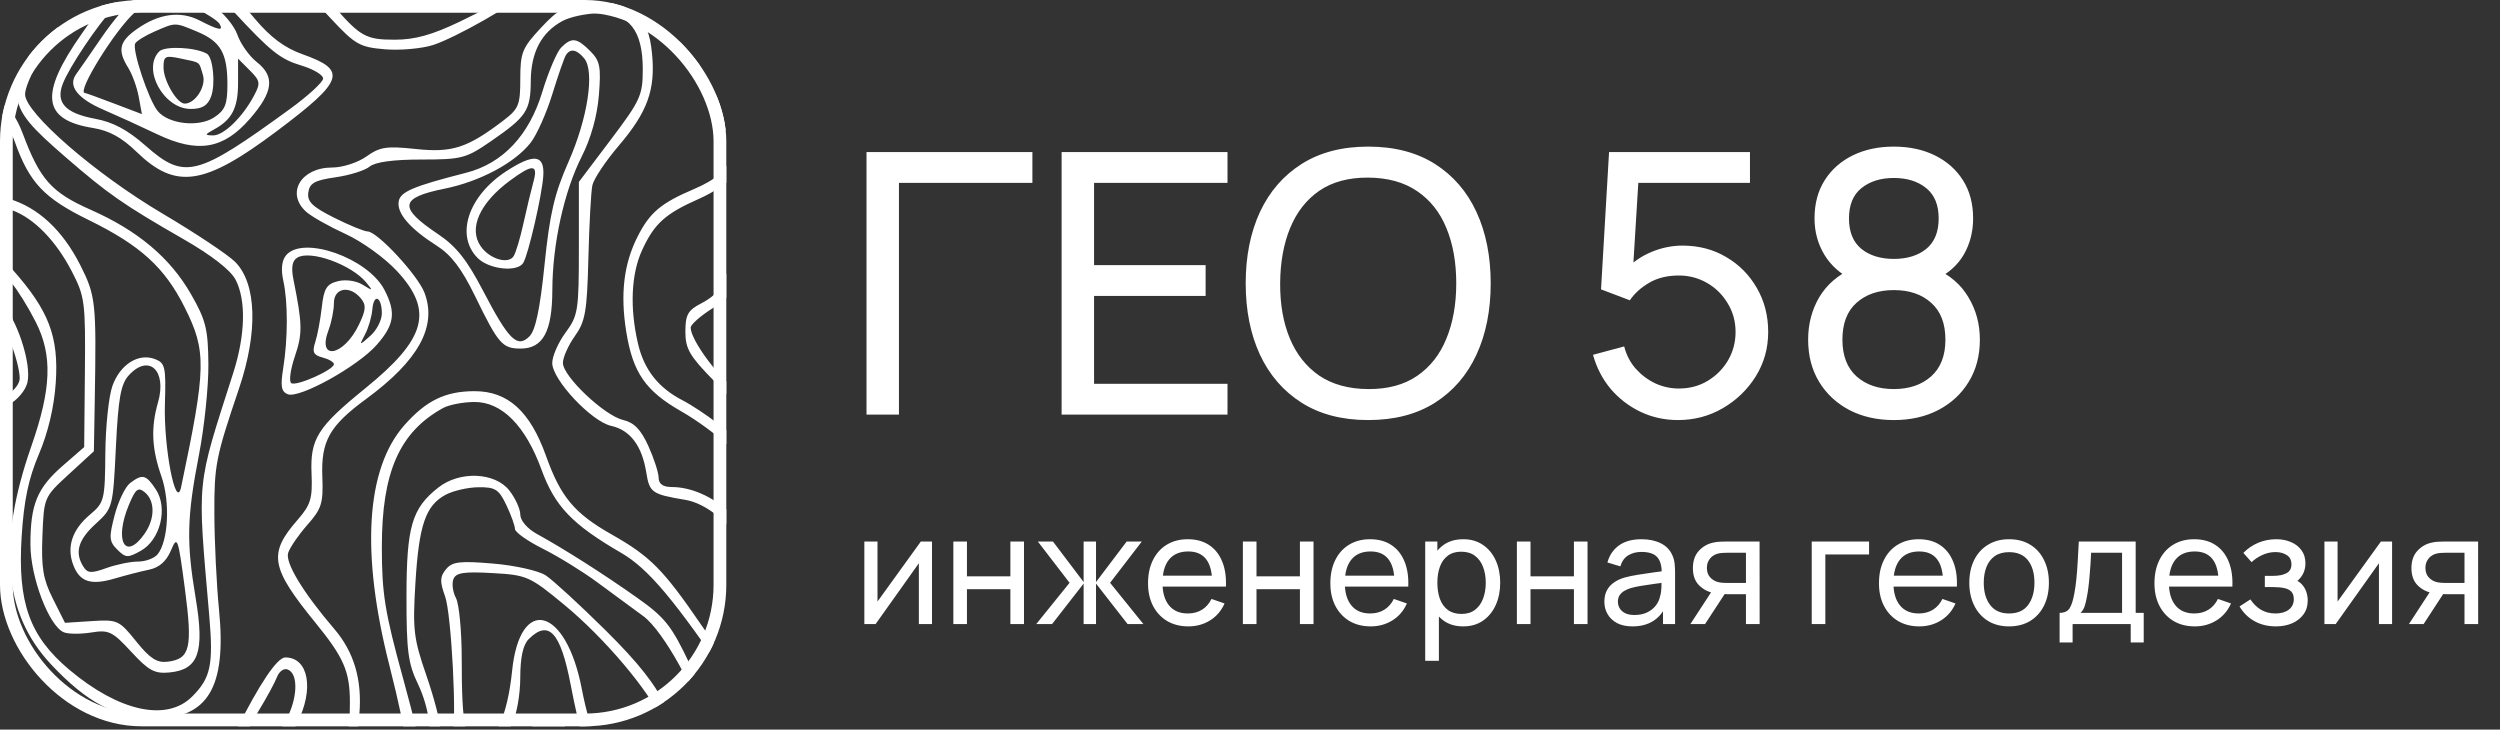 <?xml version="1.0" encoding="UTF-8"?> <svg xmlns="http://www.w3.org/2000/svg" width="257" height="75" viewBox="0 0 257 75" fill="none"><rect x="0" y="0" width="257" height="75" fill="#333333" stroke="none"/><g clip-path="url(#clip0_114_88)"><path fill-rule="evenodd" clip-rule="evenodd" d="M-1.85 -0.981C-1.875 -0.454 -1.906 17.344 -1.918 38.57L-1.939 77.164H37.68H77.299L77.436 37.612L77.573 -1.939H37.885C0.469 -1.939 -1.806 -1.884 -1.85 -0.981ZM-0.871 -0.24C-0.438 0.193 0.019 0.197 0.744 -0.224C1.63 -0.739 1.555 -0.813 0.14 -0.828C-1.038 -0.84 -1.312 -0.681 -0.871 -0.24ZM1.618 0.438L-1.256 1.611V5.871C-1.256 9.861 -1.173 10.163 0.053 10.629C0.922 10.96 1.695 12.014 2.351 13.763C4.109 18.452 5.295 19.782 9.296 21.552C14.175 23.709 17.496 26.503 19.641 30.252C21.167 32.918 21.392 33.828 21.422 37.443C21.441 39.719 21.008 43.896 20.459 46.725C19.21 53.159 19.149 55.732 20.111 61.465C21.048 67.046 20.42 68.838 17.427 69.128C15.895 69.276 15.289 68.949 13.491 67.001C11.564 64.913 11.183 64.728 9.403 65.017C8.323 65.192 7.055 65.189 6.586 65.008C5.067 64.425 3.134 59.384 3.129 55.987C3.122 51.86 3.812 50.175 6.453 47.877L8.654 45.961L8.727 38.297C8.796 31.046 8.723 30.485 7.381 27.896C5.758 24.765 3.54 22.478 1.308 21.635C-1.008 20.76 -1.256 20.887 -1.256 22.951C-1.256 24.433 -0.7 25.475 1.284 27.709C5.025 31.921 6.051 34.604 5.732 39.346C5.564 41.836 4.947 44.456 4.007 46.667C2.928 49.206 2.46 51.434 2.226 55.152C1.798 61.959 3.032 65.408 7.126 68.851C12.243 73.153 17.14 74.221 19.756 71.604C21.663 69.697 21.948 68.352 21.512 63.301C20.275 48.956 20.138 50.345 23.98 38.327C25.225 34.433 25.313 30.871 24.218 28.752C23.71 27.77 21.75 26.244 18.88 24.595C12.649 21.015 11.097 19.934 6.681 16.102C0.163 10.444 0.145 9.755 6.275 0.387C7.034 -0.772 7.005 -0.841 5.786 -0.79C5.074 -0.76 3.199 -0.207 1.618 0.438ZM7.311 0.935C4.972 4.035 2.576 8.467 2.576 9.695C2.576 11.602 9.778 17.857 16.668 21.932C20.052 23.934 23.427 26.178 24.168 26.919C26.386 29.137 26.541 34.129 24.572 39.939C22.18 46.999 22.02 47.811 22.036 52.803C22.045 55.664 22.261 60.116 22.516 62.697C23.304 70.674 21.363 73.893 15.784 73.862C11.978 73.841 8.922 72.226 5.237 68.287C0.359 63.071 -0.286 55.898 3.222 45.869C5.293 39.948 5.413 36.513 3.67 33.091C1.991 29.795 -0.171 27.016 -0.77 27.386C-1.673 27.944 -1.264 29.759 0.048 31.021C1.696 32.606 3.294 37.425 2.81 39.353C2.609 40.156 1.757 41.155 0.894 41.602C-1.157 42.662 -1.374 44.05 -1.159 54.741L-0.983 63.478L0.797 66.276C2.718 69.297 3.046 71.68 1.772 73.364C1.33 73.948 0.96 74.858 0.951 75.385C0.935 76.267 1.831 76.342 12.293 76.338C23.511 76.334 23.659 76.319 24.266 75.107C26.683 70.276 28.496 67.584 29.331 67.584C31.724 67.584 32.317 70.852 30.554 74.311L29.518 76.343H32.411C35.686 76.343 35.969 76.016 35.969 72.228C35.969 69.03 35.362 67.62 32.439 64.031C27.808 58.347 27.557 56.921 30.576 53.46C31.946 51.889 32.135 51.267 32.027 48.684C31.877 45.109 32.636 43.904 37.539 39.928C43.81 34.843 44.597 31.974 40.839 27.898C39.578 26.53 37.243 24.843 35.517 24.052C33.825 23.277 32.003 22.248 31.467 21.763C29.369 19.865 30.928 17.221 34.144 17.221C35.22 17.221 36.78 16.718 37.671 16.083C39.052 15.1 39.739 14.996 42.74 15.317C46.474 15.717 48.035 15.213 51.707 12.421C53.329 11.189 53.486 10.807 53.486 8.102C53.486 5.417 53.686 4.921 55.588 2.882C57.455 0.881 58.025 0.601 60.689 0.38C63.276 0.166 63.9 0.313 65.227 1.455C66.432 2.492 66.823 3.38 67.032 5.556C67.386 9.241 66.555 11.526 63.6 14.988C62.251 16.568 61.035 18.394 60.896 19.046C60.757 19.698 60.573 23.064 60.486 26.527C60.348 32.029 60.173 33.04 59.097 34.549C58.42 35.499 57.866 36.741 57.866 37.309C57.866 38.689 62.124 42.721 64.06 43.175C65.184 43.438 65.884 44.16 66.648 45.843C67.224 47.112 67.701 48.581 67.707 49.108C67.716 49.755 68.153 50.066 69.052 50.066C71.036 50.066 73.28 51.052 74.973 52.667L76.478 54.103V50.781C76.478 47.76 76.317 47.3 74.699 45.696C73.721 44.726 71.627 43.195 70.046 42.294C66.355 40.19 65.056 38.311 64.377 34.094C63.755 30.229 64.124 27.127 65.537 24.337C66.802 21.841 67.937 20.883 71.344 19.434C75.809 17.535 76.212 15.284 72.92 10.621C71.952 9.25 70.851 7.156 70.474 5.968C70.097 4.78 69.189 2.762 68.457 1.482L67.126 -0.844H60.352C56.626 -0.844 53.496 -0.647 53.395 -0.405C53.092 0.325 46.791 3.9 44.529 4.625C43.367 4.998 41.14 5.197 39.582 5.068C36.999 4.854 36.517 4.583 34.095 1.994L31.439 -0.844H27.65H23.86L26.177 1.904C27.827 3.86 29.255 4.922 31.126 5.587C35.729 7.221 35.376 8.28 28.505 13.444C20.981 19.099 18.078 19.53 14.022 15.594C12.523 14.139 11.213 13.422 9.577 13.16C4.346 12.323 4.02 9.724 8.369 3.518C11.332 -0.71 11.383 -0.844 10.039 -0.844C9.116 -0.844 8.205 -0.251 7.311 0.935ZM11.791 0.661C9.977 2.625 7.097 6.922 6.445 8.638C5.713 10.563 6.727 11.646 9.794 12.213C11.609 12.548 13.114 13.35 14.935 14.954C18.977 18.512 20.178 18.209 29.816 11.199C31.679 9.844 33.209 8.438 33.217 8.073C33.225 7.709 32.223 7.109 30.991 6.74C28.809 6.086 27.829 5.305 23.986 1.158C22.965 0.057 21.614 -0.844 20.984 -0.844C20.049 -0.844 20.203 -0.597 21.821 0.502C22.911 1.243 24.072 2.62 24.401 3.562C24.729 4.505 25.619 5.764 26.377 6.361C28.285 7.861 28.104 9.427 25.703 12.196C22.968 15.35 20.318 15.791 16.137 13.79C14.55 13.03 12.077 11.902 10.644 11.284C7.959 10.126 6.955 8.825 7.826 7.63C8.1 7.254 9.275 5.558 10.437 3.861C11.6 2.163 13.072 0.41 13.707 -0.035C14.551 -0.626 14.636 -0.844 14.022 -0.844C13.56 -0.844 12.556 -0.167 11.791 0.661ZM34.348 0.661C37.026 3.746 37.636 4.082 40.561 4.082C42.652 4.082 44.404 3.596 47.279 2.219C52.684 -0.372 52.886 -1.001 48.21 -0.685C46.144 -0.545 43.299 -0.117 41.886 0.268C39.646 0.878 39.143 0.852 37.937 0.062C37.177 -0.437 35.764 -0.844 34.798 -0.844H33.041L34.348 0.661ZM39.39 -0.467C39.917 -0.329 40.779 -0.329 41.306 -0.467C41.833 -0.605 41.402 -0.717 40.348 -0.717C39.294 -0.717 38.863 -0.605 39.39 -0.467ZM68.814 -0.329C68.814 -0.046 69.057 0.336 69.355 0.52C69.652 0.703 70.297 2.236 70.788 3.926C71.279 5.616 72.761 8.575 74.079 10.502L76.478 14.005V12.073C76.478 11.011 76.061 9.267 75.552 8.199C74.682 6.373 74.682 6.1 75.555 3.664C77.122 -0.707 77.033 -0.844 72.646 -0.844C70.539 -0.844 68.814 -0.613 68.814 -0.329ZM15.988 0.097C15.386 0.243 14.432 0.769 13.868 1.265C11.845 3.045 7.815 9.555 8.734 9.557C8.809 9.557 10.158 10.046 11.73 10.644L14.588 11.731L14.263 9.959C14.085 8.985 13.599 7.642 13.184 6.976C12.063 5.175 12.253 4.282 14.026 3.02C16.315 1.39 18.54 1.08 20.538 2.113C22.496 3.126 23.033 3.211 22.552 2.433C22.154 1.789 18.155 -0.328 17.515 -0.233C17.277 -0.198 16.59 -0.05 15.988 0.097ZM57.807 2.165C55.661 3.331 54.584 5.371 54.564 8.306C54.544 11.37 54.135 11.99 50.476 14.513C47.908 16.283 47.464 16.4 43.307 16.4C40.434 16.4 38.568 16.655 38.001 17.125C37.52 17.523 35.943 18.018 34.495 18.225C32.359 18.529 31.831 18.822 31.694 19.781C31.559 20.723 32.097 21.25 34.339 22.376C35.887 23.154 37.441 23.791 37.793 23.794C38.789 23.8 42.948 28.284 43.636 30.092C44.953 33.558 43.032 37.055 37.629 41.021C33.866 43.783 32.994 45.336 33.136 49.021C33.24 51.733 33.065 52.296 31.606 53.948C30.699 54.975 29.808 56.27 29.625 56.827C29.292 57.836 31.152 60.908 34.369 64.663C36.394 67.027 37.236 69.881 36.944 73.393L36.7 76.343H39.039C40.326 76.343 41.482 76.158 41.61 75.932C41.737 75.707 41.026 72.319 40.03 68.405C37.085 56.843 37.617 48.213 41.548 43.735C43.791 41.181 45.78 40.213 48.787 40.213C52.214 40.213 54.491 42.278 56.132 46.872C57.636 51.086 59.039 52.766 62.87 54.938C66.863 57.203 68.18 58.535 72.124 64.292C73.989 67.015 75.731 69.376 75.996 69.54C76.645 69.941 76.616 57.617 75.965 55.904C75.188 53.859 72.615 51.748 70.463 51.387C67 50.808 66.77 50.645 66.432 48.546C65.993 45.819 64.774 44.206 62.829 43.779C60.805 43.334 56.771 39.034 56.771 37.321C56.771 36.619 57.387 35.211 58.14 34.191C59.427 32.446 59.508 31.931 59.508 25.519V18.702L62.793 14.352C65.842 10.314 66.077 9.795 66.077 7.116C66.077 3.118 64.665 1.337 61.521 1.367C60.264 1.379 58.592 1.738 57.807 2.165ZM15.916 3.228C14.974 3.639 14.069 4.19 13.906 4.454C13.537 5.051 15.274 10.284 16.22 11.424C17.333 12.764 20.425 13.108 22.012 12.069C23.137 11.332 23.378 10.734 23.378 8.687C23.378 5.47 22.692 4.268 20.281 3.26C17.949 2.286 18.081 2.287 15.916 3.228ZM57.691 4.883C57.251 5.324 56.373 7.387 55.741 9.468C54.384 13.936 51.678 16.801 47.907 17.764C42.511 19.141 41.175 19.704 40.989 20.683C40.759 21.897 42.118 23.491 44.879 25.246C46.391 26.206 47.455 27.604 48.837 30.442C51.233 35.365 51.639 35.833 53.523 35.833C55.819 35.833 56.769 34.08 56.78 29.826C56.793 25.088 57.988 19.666 59.813 16.065C60.754 14.208 61.396 11.906 61.566 9.774C61.8 6.863 61.68 6.254 60.672 5.247C59.297 3.872 58.767 3.807 57.691 4.883ZM16.375 5.283C14.575 7.082 16.819 11.199 19.599 11.199C20.782 11.199 21.344 10.861 21.694 9.939C22.176 8.672 21.901 5.875 21.26 5.515C20.081 4.853 16.953 4.705 16.375 5.283ZM58.169 5.678C57.998 5.953 57.369 7.767 56.769 9.708C56.169 11.65 55.168 13.888 54.542 14.682C52.916 16.75 49.328 18.663 45.695 19.397C41.077 20.331 40.934 21.324 45.025 24.064C46.889 25.312 47.996 26.703 49.648 29.871C52.303 34.965 53.179 35.827 54.429 34.577C55.054 33.953 55.514 31.765 55.98 27.198C56.514 21.978 56.996 19.907 58.442 16.636C60.422 12.158 61.155 7.323 60.056 6C59.279 5.063 58.618 4.95 58.169 5.678ZM16.809 6.928C16.809 8.296 18.189 10.652 18.99 10.652C20.072 10.652 21.216 8.863 20.865 7.72C20.421 6.272 20.683 6.468 18.588 6.019C16.976 5.674 16.809 5.759 16.809 6.928ZM24.473 8.51C24.473 11.095 23.857 12.293 22.009 13.304C21.027 13.841 21.016 13.904 21.899 13.92C22.986 13.938 24.915 12.074 26.1 9.858C26.798 8.553 26.759 8.316 25.671 7.226L24.473 6.029V8.51ZM-1.256 15.725V19.784L0.943 20.443C3.934 21.34 6.44 23.673 8.249 27.247C9.84 30.392 9.913 31.067 9.744 40.975L9.651 46.391L7.083 48.749C4.52 51.103 4.516 51.112 4.36 55.102C4.233 58.367 4.431 59.55 5.443 61.562L6.681 64.026L9.432 63.849C12.079 63.68 12.252 63.759 13.999 65.934C15.407 67.685 16.131 68.157 17.215 68.026C19.551 67.745 19.815 66.634 19.003 60.499C18.304 55.218 18.232 55.02 17.572 56.588C17.105 57.698 16.372 58.344 15.338 58.56C14.491 58.735 12.893 59.147 11.786 59.474C9.338 60.197 8.193 59.822 7.53 58.077C6.829 56.232 7.42 54.444 9.238 52.915C10.724 51.665 10.789 51.406 10.829 46.596C10.852 43.838 11.18 40.719 11.559 39.665C12.353 37.455 14.236 36.269 15.93 36.913C16.979 37.311 17.071 37.724 16.953 41.505C16.813 46.019 18.091 52.581 18.62 50.066C21.207 37.777 21.241 36.114 19.001 31.631C16.933 27.492 14.449 25.23 9.092 22.604C4.517 20.362 3.026 18.78 1.522 14.577C0.993 13.098 0.217 11.95 -0.323 11.846C-1.135 11.69 -1.256 12.195 -1.256 15.725ZM52.03 17.612C48.119 20.16 46.791 24.211 49.107 26.527C50.279 27.698 53.183 28.009 53.789 27.028C54.313 26.18 55.737 19.987 55.852 18.056C55.983 15.881 54.882 15.753 52.03 17.612ZM52.435 18.557C49.305 20.867 48.138 23.491 49.425 25.329C50.335 26.628 52.243 27.199 52.799 26.339C53.024 25.991 53.479 24.474 53.809 22.969C54.139 21.463 54.598 19.554 54.828 18.726C55.347 16.866 54.782 16.826 52.435 18.557ZM75.383 18.096C74.932 18.728 73.339 19.784 71.846 20.443C68.39 21.968 67.261 22.986 66.012 25.706C64.885 28.159 64.729 31.606 65.576 35.286C66.201 37.996 67.67 39.869 70.183 41.161C71.086 41.625 72.723 42.71 73.82 43.572C76.268 45.496 76.478 45.507 76.478 43.711C76.478 42.715 75.566 41.356 73.468 39.224C70.89 36.604 70.457 35.867 70.457 34.097C70.457 32.358 70.715 31.896 72.082 31.188C74.069 30.161 74.836 28.823 74.836 26.387C74.836 25.367 75.224 23.392 75.699 22C76.173 20.607 76.482 18.9 76.383 18.207L76.205 16.947L75.383 18.096ZM76.017 25.432C76.017 26.185 76.142 26.493 76.293 26.116C76.445 25.74 76.445 25.125 76.293 24.748C76.142 24.372 76.017 24.679 76.017 25.432ZM29.404 26.248C28.966 26.776 28.866 27.695 29.122 28.849C29.608 31.044 29.603 34.796 29.11 37.881C28.817 39.712 28.918 40.272 29.587 40.529C30.789 40.991 36.791 37.657 38.725 35.454C40.547 33.378 40.725 32.127 39.524 29.805C37.822 26.514 31.134 24.163 29.404 26.248ZM30.556 26.489C30.028 26.815 29.915 27.5 30.176 28.793C31.093 33.343 31.109 34.294 30.315 36.627C29.852 37.986 29.686 39.23 29.946 39.391C30.489 39.727 34.327 38.015 34.327 37.438C34.327 37.227 33.801 36.918 33.159 36.751C32.221 36.505 32.073 36.197 32.404 35.181C32.632 34.486 32.935 32.869 33.08 31.587C33.298 29.648 33.577 29.198 34.738 28.907C35.541 28.705 36.622 28.86 37.283 29.272C38.34 29.93 38.369 29.912 37.651 29.042C36.121 27.192 31.886 25.667 30.556 26.489ZM75.811 28.562C75.534 29.803 74.766 30.735 73.211 31.717C71.997 32.483 71.004 33.365 71.004 33.678C71.004 35.317 75.508 40.819 76.246 40.08C76.394 39.932 76.444 36.884 76.36 33.306C76.259 29.07 76.067 27.415 75.811 28.562ZM34.327 31.145C34.327 31.878 34.078 33.13 33.775 33.928C32.553 37.143 35.34 36.64 36.903 33.364C37.63 31.839 37.663 31.355 37.086 30.659C35.958 29.3 34.327 29.587 34.327 31.145ZM38.278 31.796C38.217 32.543 37.882 33.696 37.535 34.357C36.909 35.551 36.913 35.552 38.078 34.517C38.725 33.943 39.253 32.91 39.253 32.222C39.253 30.491 38.417 30.125 38.278 31.796ZM-1.256 36.244C-1.256 38.627 -1.108 40.726 -0.928 40.906C-0.257 41.577 2.028 40.02 2.026 38.893C2.023 37.16 0.181 32.389 -0.583 32.134C-1.078 31.97 -1.256 33.058 -1.256 36.244ZM13.23 38.593C12.417 39.492 12.158 40.94 11.913 45.971C11.611 52.178 11.593 52.245 9.829 53.855C8.025 55.502 7.654 56.805 8.576 58.262C9.001 58.934 9.389 58.957 10.933 58.399C11.949 58.031 13.41 57.73 14.181 57.73C14.95 57.73 15.856 57.398 16.194 56.991C17.31 55.646 17.512 51.592 16.593 48.971C15.596 46.125 15.497 43.974 16.243 41.371C17.188 38.075 15.286 36.322 13.23 38.593ZM45.549 41.944C41.069 44.41 39.253 48.528 39.253 56.219C39.253 61.038 39.557 62.911 41.446 69.774C41.985 71.731 42.579 74.01 42.766 74.837C42.953 75.665 43.348 76.343 43.643 76.343C44.586 76.343 44.197 72.868 42.968 70.321C41.95 68.21 41.781 66.917 41.787 61.289C41.794 54.115 42.339 52.258 45.064 50.114C47.254 48.392 50.879 48.541 52.352 50.414C52.976 51.207 53.486 52.327 53.486 52.903C53.486 53.507 54.203 54.343 55.18 54.882C58.034 56.453 62.012 58.984 65.47 61.429C68.37 63.48 69.023 64.303 70.908 68.272C72.086 70.754 73.228 73.599 73.446 74.595C73.763 76.044 74.077 76.372 75.023 76.237C76.689 76 76.895 72.817 75.391 70.595C69.321 61.633 66.665 58.465 63.845 56.828C58.825 53.912 57.042 52.051 55.673 48.296C54.017 43.752 51.584 41.302 48.751 41.324C47.592 41.333 46.151 41.612 45.549 41.944ZM13.378 49.656C12.88 50.032 12.166 51.512 11.79 52.943C11.184 55.252 11.213 55.654 12.056 56.496C12.918 57.359 13.141 57.37 14.478 56.62C16.48 55.496 17.283 52.241 16.032 50.33C15.02 48.787 14.649 48.692 13.378 49.656ZM13.251 51.898C11.707 55.592 12.863 57.725 14.862 54.871C15.94 53.332 15.954 51.494 14.893 50.614C14.201 50.04 13.942 50.243 13.251 51.898ZM45.791 50.872C43.747 51.983 43.068 53.976 42.705 59.929C42.413 64.73 42.52 65.639 43.829 69.427C44.624 71.73 45.275 74.229 45.275 74.979C45.275 76.401 46.074 76.845 46.497 75.659C46.987 74.283 46.41 63.119 45.755 61.308C45.201 59.777 45.218 59.279 45.85 58.517C46.5 57.736 47.258 57.645 50.698 57.936C52.942 58.125 55.371 58.669 56.097 59.145C56.822 59.621 59.574 62.145 62.21 64.755C65.722 68.231 67.429 70.414 68.594 72.916C69.887 75.695 70.425 76.332 71.483 76.337C72.63 76.342 72.746 76.153 72.462 74.738C71.784 71.348 68.167 64.825 66.147 63.35C65.055 62.553 62.929 60.99 61.424 59.877C59.919 58.763 57.394 57.205 55.813 56.414C54.232 55.622 52.939 54.708 52.939 54.382C52.939 54.056 52.542 52.952 52.056 51.928C51.285 50.306 50.916 50.069 49.181 50.088C48.087 50.1 46.561 50.453 45.791 50.872ZM46.608 59.542C46.431 60.004 46.551 60.877 46.875 61.483C47.199 62.09 47.465 64.911 47.465 67.753C47.465 74.73 47.822 76.343 49.366 76.343C50.917 76.343 52.184 73.496 52.643 68.976C53.442 61.126 58.199 62.37 59.815 70.853C60.231 73.037 60.855 75.166 61.202 75.584C61.618 76.085 63.014 76.343 65.323 76.343C67.243 76.343 68.814 76.25 68.814 76.136C68.814 76.022 68.452 75.062 68.01 74.003C66.788 71.08 62.142 65.585 58.007 62.173C54.446 59.235 54.17 59.113 50.619 58.912C47.675 58.745 46.865 58.872 46.608 59.542ZM54.346 65.707C53.768 66.286 53.485 67.584 53.483 69.676C53.481 71.386 53.111 73.49 52.662 74.352C51.627 76.336 51.629 76.343 52.939 76.343C53.541 76.343 54.034 76.114 54.034 75.834C54.034 74.956 55.709 73.606 56.8 73.606C57.458 73.606 57.972 74.112 58.188 74.974C58.377 75.727 58.901 76.343 59.352 76.343C59.909 76.343 60.054 76.035 59.805 75.385C59.603 74.858 59.09 72.612 58.666 70.394C57.63 64.984 56.403 63.651 54.346 65.707ZM-1.256 70.853C-1.256 73.536 -1.01 75.883 -0.709 76.069C-0.408 76.255 -0.153 76.085 -0.143 75.691C-0.132 75.297 0.339 73.993 0.906 72.794C1.832 70.836 1.859 70.427 1.162 68.759C0.735 67.738 0.386 66.836 0.386 66.755C0.386 66.673 0.017 66.465 -0.435 66.291C-1.127 66.025 -1.256 66.743 -1.256 70.853ZM28.478 69.591C28.271 70.143 27.409 71.731 26.561 73.119C25.714 74.507 25.02 75.8 25.02 75.993C25.02 76.185 25.714 76.343 26.562 76.343C27.79 76.343 28.354 75.898 29.335 74.151C30.617 71.87 30.718 69.2 29.537 68.812C29.16 68.689 28.684 69.04 28.478 69.591ZM55.494 75.066C54.8 75.759 55.133 76.343 56.224 76.343C56.832 76.343 57.318 75.978 57.318 75.522C57.318 74.689 56.161 74.399 55.494 75.066Z" fill="white"></path></g><rect x="0.655" y="0.655" width="73.354" height="73.354" rx="13.89" stroke="white" stroke-width="1.31"></rect><path d="M89.077 42.62V15.635H106.13V18.802H92.412V42.62H89.077ZM109.134 42.62V15.635H126.187V18.802H112.47V27.253H123.938V30.42H112.47V39.453H126.187V42.62H109.134ZM140.651 43.182C137.965 43.182 135.685 42.589 133.811 41.402C131.937 40.215 130.507 38.566 129.52 36.455C128.545 34.343 128.058 31.901 128.058 29.127C128.058 26.354 128.545 23.911 129.52 21.8C130.507 19.689 131.937 18.04 133.811 16.853C135.685 15.666 137.965 15.072 140.651 15.072C143.35 15.072 145.636 15.666 147.51 16.853C149.384 18.04 150.808 19.689 151.783 21.8C152.757 23.911 153.244 26.354 153.244 29.127C153.244 31.901 152.757 34.343 151.783 36.455C150.808 38.566 149.384 40.215 147.51 41.402C145.636 42.589 143.35 43.182 140.651 43.182ZM140.651 39.996C142.663 40.009 144.337 39.559 145.673 38.647C147.023 37.723 148.028 36.442 148.691 34.805C149.365 33.169 149.703 31.276 149.703 29.127C149.703 26.966 149.365 25.073 148.691 23.449C148.028 21.825 147.023 20.557 145.673 19.645C144.337 18.733 142.663 18.271 140.651 18.258C138.64 18.246 136.966 18.695 135.629 19.608C134.305 20.52 133.305 21.794 132.631 23.43C131.956 25.067 131.612 26.966 131.6 29.127C131.587 31.276 131.919 33.163 132.593 34.787C133.268 36.411 134.273 37.685 135.61 38.61C136.96 39.522 138.64 39.984 140.651 39.996ZM172.494 43.182C171.108 43.182 169.815 42.895 168.615 42.32C167.428 41.745 166.41 40.958 165.561 39.959C164.724 38.947 164.124 37.785 163.762 36.473L166.966 35.611C167.191 36.498 167.591 37.267 168.165 37.916C168.74 38.553 169.409 39.053 170.171 39.415C170.945 39.765 171.751 39.94 172.588 39.94C173.687 39.94 174.674 39.678 175.549 39.153C176.436 38.616 177.136 37.91 177.648 37.035C178.16 36.148 178.416 35.18 178.416 34.131C178.416 33.044 178.148 32.063 177.61 31.189C177.086 30.302 176.38 29.602 175.493 29.09C174.606 28.578 173.637 28.322 172.588 28.322C171.401 28.322 170.383 28.571 169.533 29.071C168.696 29.558 168.034 30.158 167.547 30.87L164.586 29.746L165.411 15.635H179.897V18.802H167.022L168.503 17.415L167.809 28.715L167.079 27.759C167.828 26.96 168.721 26.341 169.758 25.904C170.808 25.467 171.876 25.248 172.963 25.248C174.637 25.248 176.136 25.642 177.46 26.429C178.785 27.203 179.834 28.265 180.609 29.614C181.383 30.951 181.771 32.457 181.771 34.131C181.771 35.792 181.346 37.31 180.496 38.684C179.647 40.046 178.516 41.139 177.104 41.964C175.705 42.776 174.168 43.182 172.494 43.182ZM194.685 43.182C192.961 43.182 191.437 42.839 190.113 42.151C188.788 41.452 187.751 40.483 187.002 39.247C186.252 38.01 185.877 36.567 185.877 34.918C185.877 33.306 186.258 31.851 187.021 30.552C187.795 29.252 188.957 28.253 190.506 27.553L190.45 28.771C189.188 28.159 188.22 27.297 187.545 26.185C186.871 25.061 186.533 23.818 186.533 22.456C186.533 20.932 186.883 19.62 187.583 18.521C188.282 17.421 189.244 16.572 190.469 15.972C191.693 15.372 193.098 15.072 194.685 15.072C196.272 15.072 197.677 15.372 198.902 15.972C200.126 16.572 201.088 17.421 201.787 18.521C202.487 19.62 202.837 20.932 202.837 22.456C202.837 23.818 202.518 25.055 201.881 26.166C201.244 27.266 200.263 28.134 198.939 28.771L198.864 27.572C200.413 28.247 201.575 29.24 202.35 30.552C203.137 31.851 203.53 33.306 203.53 34.918C203.53 36.567 203.149 38.01 202.387 39.247C201.638 40.483 200.594 41.452 199.258 42.151C197.933 42.839 196.409 43.182 194.685 43.182ZM194.685 39.996C196.259 39.996 197.534 39.565 198.508 38.703C199.495 37.829 199.988 36.567 199.988 34.918C199.988 33.256 199.501 31.994 198.527 31.132C197.565 30.258 196.284 29.821 194.685 29.821C193.098 29.821 191.818 30.258 190.843 31.132C189.881 31.994 189.4 33.256 189.4 34.918C189.4 36.567 189.888 37.829 190.862 38.703C191.837 39.565 193.111 39.996 194.685 39.996ZM194.685 26.616C196.059 26.616 197.171 26.273 198.021 25.585C198.87 24.886 199.295 23.843 199.295 22.456C199.295 21.069 198.87 20.032 198.021 19.345C197.171 18.646 196.059 18.296 194.685 18.296C193.323 18.296 192.211 18.646 191.349 19.345C190.5 20.032 190.075 21.069 190.075 22.456C190.075 23.843 190.5 24.886 191.349 25.585C192.211 26.273 193.323 26.616 194.685 26.616Z" fill="white"></path><path d="M95.811 55.668V64.156H94.459V57.9L90.01 64.156H88.855V55.668H90.207V61.838L94.663 55.668H95.811ZM98.004 64.156V55.668H99.403V59.244H103.867V55.668H105.266V64.156H103.867V60.573H99.403V64.156H98.004ZM106.525 64.156L109.951 59.912L106.69 55.668H108.246L111.397 59.834V55.668H112.671V59.834L115.822 55.668H117.378L114.117 59.912L117.543 64.156H115.917L112.671 59.991V64.156H111.397V59.991L108.151 64.156H106.525ZM122.167 64.392C121.334 64.392 120.606 64.209 119.983 63.842C119.364 63.47 118.882 62.954 118.536 62.294C118.191 61.628 118.018 60.853 118.018 59.967C118.018 59.04 118.188 58.238 118.529 57.562C118.869 56.881 119.343 56.357 119.951 55.991C120.564 55.619 121.282 55.433 122.105 55.433C122.959 55.433 123.684 55.629 124.282 56.022C124.884 56.415 125.335 56.976 125.633 57.704C125.937 58.432 126.068 59.299 126.026 60.305H124.612V59.802C124.596 58.76 124.384 57.982 123.975 57.468C123.566 56.949 122.959 56.69 122.152 56.69C121.287 56.69 120.63 56.968 120.179 57.523C119.728 58.079 119.503 58.875 119.503 59.912C119.503 60.913 119.728 61.689 120.179 62.239C120.63 62.789 121.272 63.064 122.105 63.064C122.665 63.064 123.153 62.936 123.566 62.679C123.98 62.422 124.305 62.053 124.541 61.571L125.885 62.035C125.555 62.784 125.057 63.365 124.392 63.779C123.732 64.188 122.99 64.392 122.167 64.392ZM119.032 60.305V59.181H125.303V60.305H119.032ZM127.768 64.156V55.668H129.167V59.244H133.632V55.668H135.03V64.156H133.632V60.573H129.167V64.156H127.768ZM140.91 64.392C140.077 64.392 139.349 64.209 138.725 63.842C138.107 63.47 137.625 62.954 137.279 62.294C136.933 61.628 136.761 60.853 136.761 59.967C136.761 59.04 136.931 58.238 137.271 57.562C137.612 56.881 138.086 56.357 138.694 55.991C139.307 55.619 140.025 55.433 140.847 55.433C141.701 55.433 142.427 55.629 143.024 56.022C143.627 56.415 144.078 56.976 144.376 57.704C144.68 58.432 144.811 59.299 144.769 60.305H143.355V59.802C143.339 58.76 143.127 57.982 142.718 57.468C142.309 56.949 141.701 56.69 140.895 56.69C140.03 56.69 139.372 56.968 138.922 57.523C138.471 58.079 138.246 58.875 138.246 59.912C138.246 60.913 138.471 61.689 138.922 62.239C139.372 62.789 140.014 63.064 140.847 63.064C141.408 63.064 141.895 62.936 142.309 62.679C142.723 62.422 143.048 62.053 143.284 61.571L144.628 62.035C144.298 62.784 143.8 63.365 143.135 63.779C142.474 64.188 141.733 64.392 140.91 64.392ZM137.774 60.305V59.181H144.046V60.305H137.774ZM150.417 64.392C149.621 64.392 148.95 64.196 148.405 63.803C147.86 63.405 147.447 62.868 147.164 62.192C146.886 61.511 146.747 60.748 146.747 59.905C146.747 59.05 146.886 58.285 147.164 57.61C147.447 56.934 147.86 56.402 148.405 56.014C148.956 55.626 149.629 55.433 150.425 55.433C151.211 55.433 151.887 55.629 152.453 56.022C153.024 56.41 153.462 56.942 153.765 57.617C154.069 58.293 154.221 59.056 154.221 59.905C154.221 60.753 154.069 61.516 153.765 62.192C153.462 62.868 153.024 63.405 152.453 63.803C151.887 64.196 151.209 64.392 150.417 64.392ZM146.511 67.929V55.668H147.761V61.917H147.918V67.929H146.511ZM150.244 63.111C150.805 63.111 151.269 62.97 151.636 62.687C152.002 62.404 152.277 62.021 152.461 61.539C152.644 61.052 152.736 60.507 152.736 59.905C152.736 59.307 152.644 58.768 152.461 58.285C152.283 57.803 152.005 57.421 151.628 57.138C151.256 56.855 150.782 56.714 150.205 56.714C149.655 56.714 149.199 56.85 148.838 57.122C148.476 57.389 148.206 57.764 148.028 58.246C147.85 58.723 147.761 59.276 147.761 59.905C147.761 60.523 147.847 61.076 148.02 61.563C148.198 62.045 148.471 62.425 148.838 62.703C149.204 62.975 149.673 63.111 150.244 63.111ZM155.936 64.156V55.668H157.335V59.244H161.8V55.668H163.198V64.156H161.8V60.573H157.335V64.156H155.936ZM167.813 64.392C167.179 64.392 166.647 64.277 166.217 64.046C165.793 63.811 165.471 63.502 165.251 63.119C165.036 62.737 164.929 62.317 164.929 61.861C164.929 61.416 165.012 61.031 165.18 60.706C165.353 60.376 165.594 60.104 165.903 59.889C166.212 59.669 166.582 59.496 167.011 59.37C167.415 59.26 167.865 59.166 168.363 59.087C168.866 59.003 169.374 58.927 169.888 58.859C170.401 58.791 170.881 58.726 171.326 58.663L170.823 58.954C170.839 58.199 170.687 57.641 170.367 57.279C170.053 56.918 169.508 56.737 168.732 56.737C168.219 56.737 167.768 56.855 167.381 57.091C166.998 57.321 166.728 57.699 166.571 58.223L165.243 57.822C165.447 57.078 165.843 56.494 166.43 56.069C167.017 55.645 167.789 55.433 168.748 55.433C169.518 55.433 170.179 55.571 170.729 55.849C171.284 56.122 171.682 56.535 171.923 57.091C172.044 57.353 172.12 57.638 172.151 57.948C172.183 58.252 172.198 58.571 172.198 58.906V64.156H170.957V62.121L171.247 62.309C170.928 62.996 170.48 63.515 169.904 63.866C169.332 64.217 168.636 64.392 167.813 64.392ZM168.025 63.221C168.528 63.221 168.963 63.132 169.33 62.954C169.702 62.771 170 62.532 170.226 62.239C170.451 61.94 170.598 61.615 170.666 61.264C170.744 61.002 170.786 60.712 170.792 60.392C170.802 60.067 170.807 59.818 170.807 59.645L171.295 59.857C170.839 59.92 170.391 59.98 169.951 60.038C169.511 60.096 169.094 60.159 168.701 60.227C168.308 60.29 167.954 60.366 167.64 60.455C167.409 60.528 167.192 60.622 166.988 60.738C166.789 60.853 166.626 61.002 166.5 61.186C166.38 61.364 166.32 61.587 166.32 61.854C166.32 62.084 166.377 62.304 166.493 62.514C166.613 62.724 166.796 62.894 167.043 63.025C167.294 63.156 167.622 63.221 168.025 63.221ZM179.484 64.156V61.084H177.653C177.438 61.084 177.2 61.076 176.938 61.06C176.681 61.039 176.44 61.01 176.215 60.973C175.602 60.858 175.083 60.588 174.658 60.164C174.239 59.739 174.03 59.153 174.03 58.403C174.03 57.675 174.226 57.091 174.619 56.651C175.017 56.205 175.507 55.917 176.089 55.786C176.351 55.723 176.615 55.689 176.883 55.684C177.155 55.674 177.386 55.668 177.574 55.668H180.883L180.891 64.156H179.484ZM173.77 64.156L176.026 60.698H177.535L175.279 64.156H173.77ZM177.551 59.928H179.484V56.824H177.551C177.43 56.824 177.27 56.829 177.071 56.839C176.877 56.85 176.691 56.881 176.513 56.934C176.346 56.981 176.181 57.067 176.018 57.193C175.861 57.319 175.73 57.481 175.625 57.68C175.52 57.88 175.468 58.115 175.468 58.388C175.468 58.781 175.578 59.1 175.798 59.346C176.018 59.588 176.285 59.75 176.6 59.834C176.773 59.876 176.943 59.902 177.111 59.912C177.284 59.923 177.43 59.928 177.551 59.928ZM186.246 64.156V55.668H192.14V56.997H187.645V64.156H186.246ZM197.308 64.392C196.475 64.392 195.746 64.209 195.123 63.842C194.504 63.47 194.022 62.954 193.677 62.294C193.331 61.628 193.158 60.853 193.158 59.967C193.158 59.04 193.328 58.238 193.669 57.562C194.009 56.881 194.484 56.357 195.091 55.991C195.704 55.619 196.422 55.433 197.245 55.433C198.099 55.433 198.825 55.629 199.422 56.022C200.024 56.415 200.475 56.976 200.774 57.704C201.078 58.432 201.209 59.299 201.167 60.305H199.752V59.802C199.736 58.76 199.524 57.982 199.115 57.468C198.707 56.949 198.099 56.69 197.292 56.69C196.427 56.69 195.77 56.968 195.319 57.523C194.869 58.079 194.643 58.875 194.643 59.912C194.643 60.913 194.869 61.689 195.319 62.239C195.77 62.789 196.412 63.064 197.245 63.064C197.805 63.064 198.293 62.936 198.707 62.679C199.121 62.422 199.445 62.053 199.681 61.571L201.025 62.035C200.695 62.784 200.197 63.365 199.532 63.779C198.872 64.188 198.13 64.392 197.308 64.392ZM194.172 60.305V59.181H200.444V60.305H194.172ZM206.532 64.392C205.688 64.392 204.96 64.201 204.347 63.819C203.739 63.436 203.27 62.907 202.94 62.231C202.61 61.555 202.445 60.78 202.445 59.905C202.445 59.014 202.613 58.233 202.948 57.562C203.283 56.892 203.757 56.37 204.37 55.998C204.983 55.621 205.704 55.433 206.532 55.433C207.381 55.433 208.112 55.624 208.725 56.006C209.338 56.383 209.807 56.91 210.131 57.586C210.461 58.257 210.627 59.029 210.627 59.905C210.627 60.79 210.461 61.571 210.131 62.247C209.801 62.917 209.33 63.444 208.717 63.826C208.104 64.204 207.375 64.392 206.532 64.392ZM206.532 63.064C207.412 63.064 208.067 62.771 208.497 62.184C208.926 61.597 209.141 60.837 209.141 59.905C209.141 58.946 208.924 58.183 208.489 57.617C208.054 57.046 207.402 56.761 206.532 56.761C205.94 56.761 205.452 56.894 205.07 57.162C204.687 57.429 204.402 57.798 204.213 58.27C204.025 58.741 203.93 59.286 203.93 59.905C203.93 60.858 204.15 61.623 204.591 62.2C205.031 62.776 205.678 63.064 206.532 63.064ZM211.728 66.043V63.001C212.205 63.001 212.546 62.847 212.75 62.538C212.954 62.223 213.119 61.707 213.245 60.989C213.329 60.538 213.397 60.056 213.449 59.543C213.502 59.029 213.546 58.458 213.583 57.83C213.625 57.196 213.664 56.475 213.701 55.668H219.548V63.001H220.374V66.043H219.037V64.156H213.064V66.043H211.728ZM213.882 63.001H218.149V56.824H214.966C214.951 57.196 214.93 57.586 214.903 57.995C214.877 58.398 214.846 58.802 214.809 59.205C214.778 59.608 214.738 59.991 214.691 60.352C214.649 60.709 214.6 61.029 214.542 61.311C214.474 61.704 214.395 62.037 214.306 62.309C214.217 62.582 214.076 62.812 213.882 63.001ZM225.629 64.392C224.796 64.392 224.068 64.209 223.444 63.842C222.826 63.47 222.344 62.954 221.998 62.294C221.652 61.628 221.479 60.853 221.479 59.967C221.479 59.04 221.65 58.238 221.99 57.562C222.331 56.881 222.805 56.357 223.413 55.991C224.026 55.619 224.744 55.433 225.566 55.433C226.42 55.433 227.146 55.629 227.743 56.022C228.346 56.415 228.797 56.976 229.095 57.704C229.399 58.432 229.53 59.299 229.488 60.305H228.073V59.802C228.058 58.76 227.846 57.982 227.437 57.468C227.028 56.949 226.42 56.69 225.613 56.69C224.749 56.69 224.091 56.968 223.641 57.523C223.19 58.079 222.965 58.875 222.965 59.912C222.965 60.913 223.19 61.689 223.641 62.239C224.091 62.789 224.733 63.064 225.566 63.064C226.127 63.064 226.614 62.936 227.028 62.679C227.442 62.422 227.767 62.053 228.003 61.571L229.347 62.035C229.017 62.784 228.519 63.365 227.853 63.779C227.193 64.188 226.452 64.392 225.629 64.392ZM222.493 60.305V59.181H228.765V60.305H222.493ZM233.973 64.392C233.134 64.392 232.393 64.212 231.748 63.85C231.104 63.483 230.596 62.98 230.224 62.341L231.34 61.618C231.649 62.084 232.018 62.443 232.448 62.695C232.877 62.941 233.367 63.064 233.918 63.064C234.494 63.064 234.952 62.933 235.293 62.671C235.633 62.404 235.804 62.045 235.804 61.594C235.804 61.259 235.72 61.002 235.552 60.824C235.385 60.646 235.144 60.523 234.829 60.455C234.515 60.387 234.14 60.352 233.705 60.352H232.825V59.197H233.697C234.248 59.197 234.696 59.108 235.041 58.93C235.387 58.752 235.56 58.448 235.56 58.018C235.56 57.578 235.398 57.259 235.073 57.059C234.753 56.855 234.371 56.753 233.925 56.753C233.454 56.753 233.003 56.852 232.574 57.052C232.144 57.245 231.775 57.492 231.465 57.79L230.617 56.839C231.057 56.389 231.562 56.043 232.133 55.802C232.71 55.556 233.336 55.433 234.012 55.433C234.557 55.433 235.055 55.529 235.505 55.723C235.961 55.912 236.322 56.192 236.59 56.564C236.862 56.931 236.998 57.379 236.998 57.908C236.998 58.359 236.894 58.76 236.684 59.111C236.474 59.462 236.165 59.768 235.757 60.03L235.702 59.535C236.047 59.619 236.333 59.774 236.558 59.999C236.789 60.219 236.959 60.481 237.069 60.785C237.179 61.089 237.234 61.406 237.234 61.736C237.234 62.291 237.087 62.768 236.794 63.166C236.506 63.559 236.116 63.863 235.623 64.078C235.13 64.287 234.58 64.392 233.973 64.392ZM245.907 55.668V64.156H244.555V57.9L240.107 64.156H238.951V55.668H240.303V61.838L244.759 55.668H245.907ZM253.35 64.156V61.084H251.519C251.304 61.084 251.066 61.076 250.804 61.06C250.547 61.039 250.306 61.01 250.081 60.973C249.468 60.858 248.949 60.588 248.525 60.164C248.105 59.739 247.896 59.153 247.896 58.403C247.896 57.675 248.092 57.091 248.485 56.651C248.883 56.205 249.373 55.917 249.955 55.786C250.217 55.723 250.482 55.689 250.749 55.684C251.021 55.674 251.252 55.668 251.44 55.668H254.749L254.757 64.156H253.35ZM247.636 64.156L249.892 60.698H251.401L249.145 64.156H247.636ZM251.417 59.928H253.35V56.824H251.417C251.296 56.824 251.137 56.829 250.937 56.839C250.744 56.85 250.558 56.881 250.379 56.934C250.212 56.981 250.047 57.067 249.884 57.193C249.727 57.319 249.596 57.481 249.491 57.68C249.387 57.88 249.334 58.115 249.334 58.388C249.334 58.781 249.444 59.1 249.664 59.346C249.884 59.588 250.151 59.75 250.466 59.834C250.639 59.876 250.809 59.902 250.977 59.912C251.15 59.923 251.296 59.928 251.417 59.928Z" fill="white"></path><defs><clipPath id="clip0_114_88"><rect width="74.664" height="74.664" rx="14.545" fill="white"></rect></clipPath></defs></svg> 